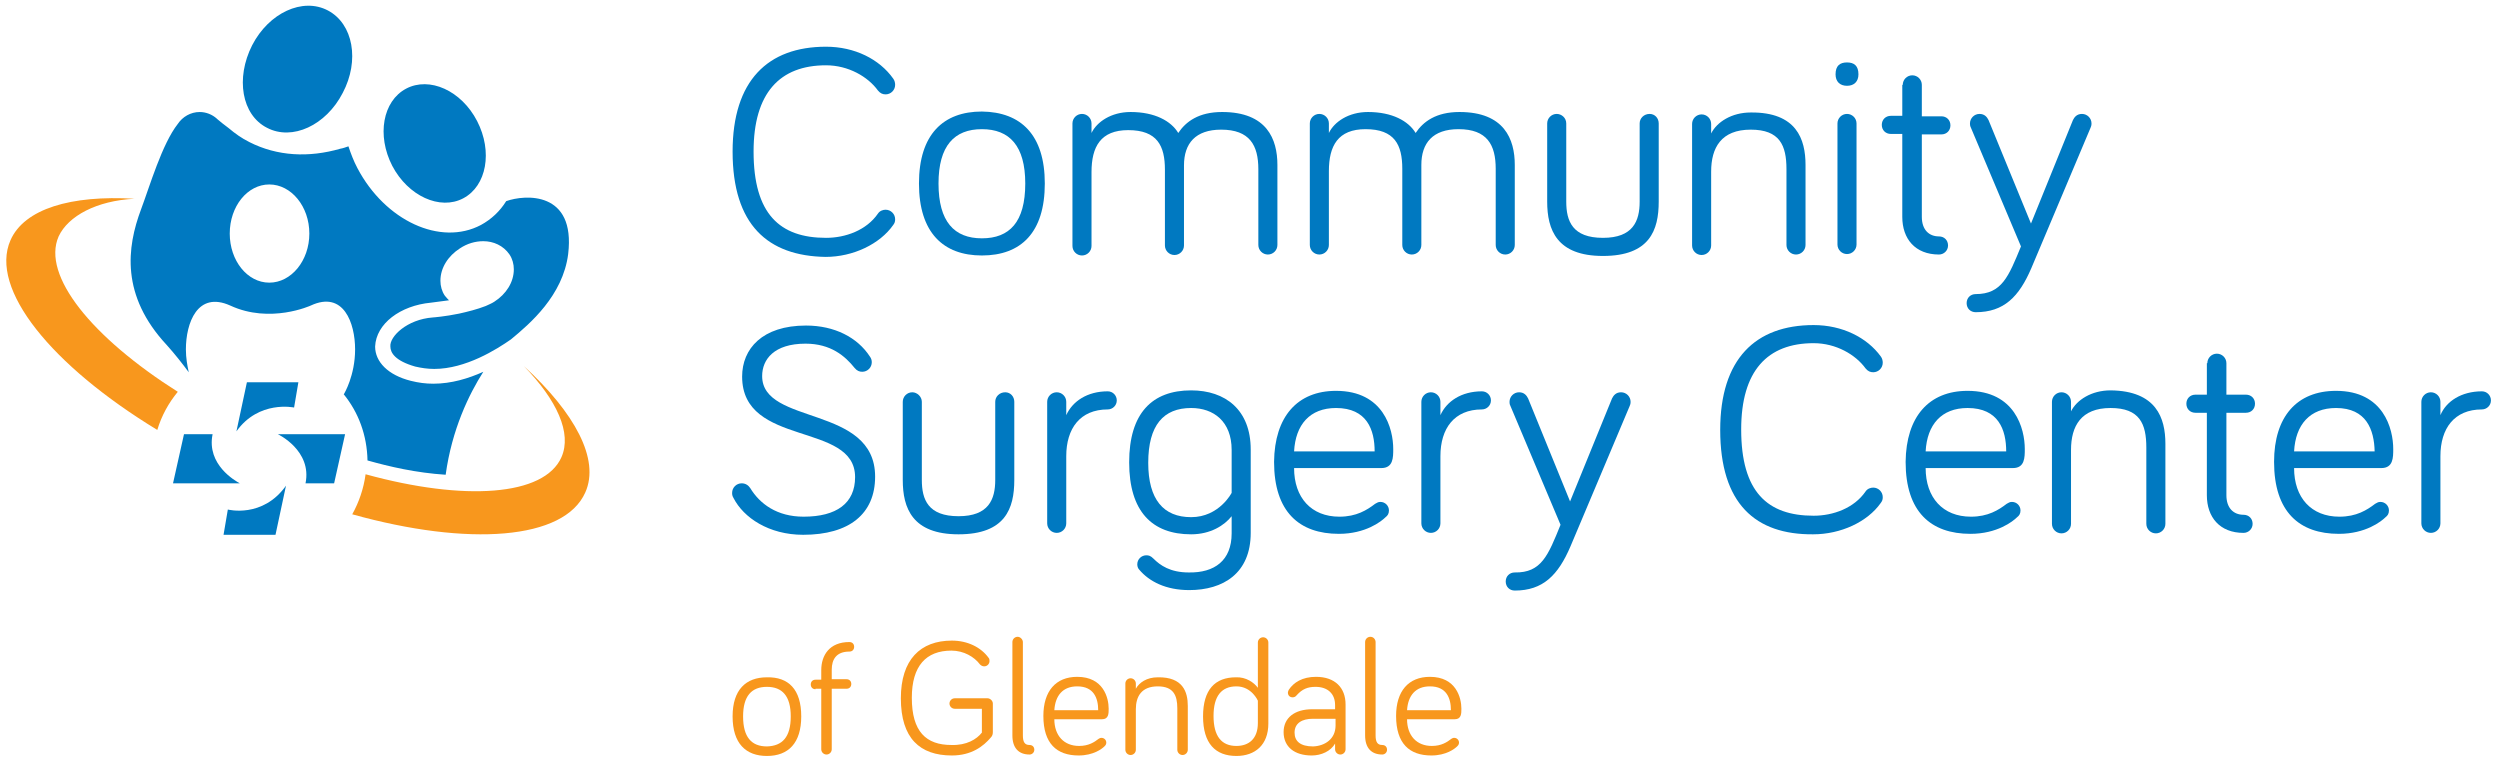 <?xml version="1.0" encoding="utf-8"?>
<!-- Generator: Adobe Illustrator 22.1.0, SVG Export Plug-In . SVG Version: 6.00 Build 0)  -->
<svg version="1.1" id="Layer_1" xmlns="http://www.w3.org/2000/svg" xmlns:xlink="http://www.w3.org/1999/xlink" x="0px" y="0px"
	 viewBox="0 0 524.5 159.5" style="enable-background:new 0 0 524.5 159.5;" xml:space="preserve">
<style type="text/css">
	.st0{fill:#0079C1;}
	.st1{fill:#F8971D;}
</style>
<path class="st0" d="M169,72.1c-6.6,0-9.1,3.3-9.1,6.8c0,10.4,23.7,6,23.7,21.1c0,7.8-5.4,12.2-15.1,12.2c-7.2,0-12.5-3.6-14.6-7.7
	c-0.3-0.5-0.3-0.8-0.3-1.1c0-1.1,0.9-2,2-2c0.8,0,1.4,0.4,1.8,1c2,3.3,5.6,6,11.2,6c6.9,0,10.8-2.8,10.8-8.3
	c0-11.7-23.7-6.2-23.7-21.1c0-5.8,4.2-10.7,13.4-10.7c6,0,10.8,2.5,13.4,6.5c0.3,0.4,0.4,0.8,0.4,1.2c0,1.1-0.9,2-2,2
	c-0.6,0-1.1-0.2-1.6-0.8C177.3,74.7,174.3,72.1,169,72.1z"/>
<path class="st0" d="M193.4,84.3v16.4c0,4.1,1.3,7.6,7.7,7.6c6.3,0,7.7-3.5,7.7-7.6V84.3c0-1.1,0.9-2,2.1-2c1.1,0,1.9,0.9,1.9,2
	v16.4c0,6-1.9,11.4-11.7,11.4c-9.7,0-11.7-5.5-11.7-11.4V84.3c0-1.1,0.9-2,2-2C192.4,82.3,193.4,83.2,193.4,84.3z"/>
<path class="st0" d="M223.7,87.1c1.3-2.9,4.4-5,8.7-5c1.1,0,1.9,0.9,1.9,1.9c0,1.1-0.9,1.9-1.9,1.9c-5.8,0-8.7,4-8.7,9.8v14.1
	c0,1.1-0.9,2-2,2c-1.1,0-2-0.9-2-2V84.3c0-1.1,0.9-2,2-2c1.1,0,2,0.9,2,2V87.1z"/>
<path class="st0" d="M258.4,111.9v-3.6c-1.5,1.9-4.4,3.8-8.5,3.8c-8.2,0-13-4.8-13-15.1c0-10.3,4.8-15.1,13-15.1
	c7.2,0,12.5,4.1,12.5,12.4v17.5c0,8.5-5.8,12-12.9,12c-4.9,0-8.4-1.8-10.5-4.3c-0.2-0.2-0.4-0.6-0.4-1.1c0-1.1,0.9-1.9,1.9-1.9
	c0.5,0,0.9,0.1,1.5,0.7c1.4,1.4,3.5,2.9,7.4,2.9C254.8,120.2,258.4,117.6,258.4,111.9z M258.4,94.4c0-6-3.8-8.8-8.5-8.8
	c-5.8,0-9,3.6-9,11.5c0,7.7,3.2,11.4,9,11.4c5.9,0,8.5-5.1,8.5-5.1V94.4z"/>
<path class="st0" d="M280.3,82c10,0,12,8,12,12.2c0,1.8,0,4-2.5,4h-18.3c0,6.2,3.6,10.2,9.5,10.2c3.6,0,5.8-1.4,7.5-2.7
	c0.4-0.2,0.6-0.4,1.1-0.4c1,0,1.8,0.8,1.8,1.8c0,0.7-0.3,1.1-0.7,1.4c-0.9,0.9-4.2,3.5-9.8,3.5c-8.3,0-13.6-4.6-13.6-15.1
	C267.4,87.4,272.2,82,280.3,82z M280.3,85.6c-5.5,0-8.5,3.5-8.8,9.1h16.9C288.4,90.2,286.8,85.6,280.3,85.6z"/>
<path class="st0" d="M302.2,87.1c1.3-2.9,4.4-5,8.7-5c1.1,0,1.9,0.9,1.9,1.9c0,1.1-0.9,1.9-1.9,1.9c-5.8,0-8.7,4-8.7,9.8v14.1
	c0,1.1-0.9,2-2,2c-1.1,0-2-0.9-2-2V84.3c0-1.1,0.9-2,2-2c1.1,0,2,0.9,2,2V87.1z"/>
<path class="st0" d="M327.4,110.1l-10.5-24.9c-0.1-0.2-0.2-0.4-0.2-0.9c0-1.1,0.9-2,2-2c1.1,0,1.6,0.7,1.9,1.3l8.8,21.6l8.8-21.6
	c0.3-0.6,0.8-1.3,1.9-1.3c1.1,0,2,0.9,2,2c0,0.4-0.1,0.7-0.2,0.9l-12.4,29.4c-2.6,6.1-5.8,9.3-11.7,9.3c-1.1,0-1.9-0.8-1.9-1.9
	c0-1.1,0.8-1.9,1.9-1.9C323.4,120.2,324.8,116.5,327.4,110.1z"/>
<path class="st0" d="M360.9,90.2c0-14.9,7.4-22,19.6-22c6,0,11.2,2.6,14.1,6.6c0.3,0.4,0.4,0.9,0.4,1.3c0,1.1-0.9,2-2,2
	c-0.6,0-1.1-0.2-1.6-0.8c-2.1-2.9-6.2-5.3-10.9-5.3c-9.7,0-15.2,5.8-15.2,18.1c0,13.1,5.5,18.1,15.2,18.1c4.1,0,8.5-1.6,10.9-5.1
	c0.4-0.6,1.1-0.8,1.6-0.8c1.1,0,2,0.9,2,2c0,0.5-0.1,0.8-0.4,1.2c-2.8,4-8.4,6.6-14.2,6.6C368.3,112.2,360.9,105.7,360.9,90.2z"/>
<path class="st0" d="M412.8,82c10,0,12,8,12,12.2c0,1.8,0,4-2.5,4H404c0,6.2,3.6,10.2,9.5,10.2c3.6,0,5.8-1.4,7.5-2.7
	c0.4-0.2,0.6-0.4,1.1-0.4c1,0,1.8,0.8,1.8,1.8c0,0.7-0.3,1.1-0.7,1.4c-0.9,0.9-4.2,3.5-9.8,3.5c-8.3,0-13.6-4.6-13.6-15.1
	C399.9,87.4,404.7,82,412.8,82z M412.8,85.6c-5.5,0-8.5,3.5-8.8,9.1h16.9C420.9,90.2,419.3,85.6,412.8,85.6z"/>
<path class="st0" d="M454.3,93.1v16.8c0,1.1-0.9,2-2,2s-2-0.9-2-2V93.9c0-5-1.4-8.3-7.5-8.3c-6.2,0-8.3,3.8-8.3,8.8v15.5
	c0,1.1-0.9,2-2,2c-1.1,0-2-0.9-2-2V84.3c0-1.1,0.9-2,2-2c1.1,0,2,0.9,2,2v2c1.2-2.4,4.3-4.4,8.3-4.4C452.4,82,454.3,87.7,454.3,93.1
	z"/>
<path class="st0" d="M463.1,76.2c0-1.1,0.9-2,2-2c1.1,0,2,0.9,2,2v6.6h4.1c1.1,0,1.9,0.8,1.9,1.9c0,1.1-0.8,1.9-1.9,1.9h-4.1v17.3
	c0,2.7,1.5,4.1,3.6,4.1c1.1,0,1.9,0.8,1.9,1.9c0,1.1-0.9,1.9-1.9,1.9c-5,0-7.7-3.3-7.7-7.9V86.6h-2.4c-1.1,0-1.9-0.8-1.9-1.9
	c0-1.1,0.8-1.9,1.9-1.9l2.4,0V76.2z"/>
<path class="st0" d="M490.1,82c10,0,12,8,12,12.2c0,1.8,0,4-2.5,4h-18.3c0,6.2,3.6,10.2,9.5,10.2c3.6,0,5.8-1.4,7.5-2.7
	c0.4-0.2,0.6-0.4,1.1-0.4c1,0,1.8,0.8,1.8,1.8c0,0.7-0.3,1.1-0.7,1.4c-0.9,0.9-4.2,3.5-9.8,3.5c-8.3,0-13.6-4.6-13.6-15.1
	C477.1,87.4,481.9,82,490.1,82z M490.1,85.6c-5.5,0-8.5,3.5-8.8,9.1h16.9C498.1,90.2,496.5,85.6,490.1,85.6z"/>
<path class="st0" d="M512,87.1c1.2-2.9,4.4-5,8.7-5c1.1,0,1.9,0.9,1.9,1.9c0,1.1-0.9,1.9-1.9,1.9c-5.8,0-8.7,4-8.7,9.8v14.1
	c0,1.1-0.9,2-2,2s-2-0.9-2-2V84.3c0-1.1,0.9-2,2-2s2,0.9,2,2V87.1z"/>
<path class="st0" d="M153.7,31.8c0-14.9,7.4-22,19.6-22c6,0,11.2,2.6,14.1,6.7c0.3,0.4,0.4,0.9,0.4,1.3c0,1.1-0.9,2-2,2
	c-0.6,0-1.1-0.2-1.6-0.8c-2.1-2.9-6.2-5.3-10.9-5.3c-9.7,0-15.2,5.8-15.2,18.1c0,13.1,5.5,18.1,15.2,18.1c4.1,0,8.5-1.6,10.9-5.1
	c0.4-0.6,1.1-0.8,1.6-0.8c1.1,0,2,0.9,2,2c0,0.5-0.1,0.8-0.4,1.2c-2.8,4-8.4,6.7-14.2,6.7C161.1,53.7,153.7,47.2,153.7,31.8z"/>
<path class="st0" d="M219.2,38.5c0,10.3-5,15.1-13.2,15.1c-8.1,0-13.2-4.8-13.2-15.1c0-10.3,5.1-15.1,13.2-15.1
	C214.2,23.5,219.2,28.3,219.2,38.5z M215.1,38.5c0-7.9-3.3-11.4-9.1-11.4c-5.8,0-9.1,3.5-9.1,11.4c0,8,3.3,11.5,9.1,11.5
	C211.8,50,215.1,46.6,215.1,38.5z"/>
<path class="st0" d="M268,34.6l0,16.8c0,1.1-0.9,2-2,2c-1.1,0-2-0.9-2-2l0-15.9c0-5-1.8-8.3-7.8-8.3c-5.4,0-7.8,2.9-7.8,7.5v16.8
	c0,1.1-0.9,2-2,2c-1.1,0-2-0.9-2-2l0-15.9c0-5-1.6-8.3-7.7-8.3c-5.8,0-7.7,3.5-7.7,8.8v15.5c0,1.1-0.9,2-2,2c-1.1,0-2-0.9-2-2V25.9
	c0-1.1,0.9-2,2-2c1.1,0,2,0.9,2,2v2c1.1-2.3,4.1-4.4,8.2-4.4c5.1,0,8.5,1.9,10,4.4c1.6-2.4,4.3-4.4,9.2-4.4
	C265.8,23.5,268,29.2,268,34.6z"/>
<path class="st0" d="M317.8,34.6l0,16.8c0,1.1-0.9,2-2,2c-1.1,0-2-0.9-2-2V35.4c0-5-1.8-8.3-7.8-8.3c-5.4,0-7.8,2.9-7.8,7.5l0,16.8
	c0,1.1-0.9,2-2,2c-1.1,0-2-0.9-2-2V35.4c0-5-1.6-8.3-7.7-8.3c-5.8,0-7.7,3.5-7.7,8.8l0,15.5c0,1.1-0.9,2-2,2c-1.1,0-2-0.9-2-2V25.9
	c0-1.1,0.9-2,2-2c1.1,0,2,0.9,2,2v2c1.1-2.3,4.1-4.4,8.2-4.4c5.1,0,8.5,1.9,10,4.4c1.6-2.4,4.3-4.4,9.2-4.4
	C315.6,23.5,317.8,29.2,317.8,34.6z"/>
<path class="st0" d="M328.6,25.9v16.4c0,4.1,1.3,7.6,7.7,7.6c6.3,0,7.7-3.5,7.7-7.6V25.9c0-1.1,0.9-2,2.1-2c1.1,0,1.9,0.9,1.9,2
	v16.4c0,6-1.9,11.4-11.7,11.4c-9.7,0-11.7-5.5-11.7-11.4V25.9c0-1.1,0.9-2,2-2C327.6,23.9,328.6,24.7,328.6,25.9z"/>
<path class="st0" d="M378.8,34.6v16.8c0,1.1-0.9,2-2,2c-1.1,0-2-0.9-2-2l0-15.9c0-5-1.4-8.3-7.5-8.3c-6.2,0-8.3,3.8-8.3,8.8v15.5
	c0,1.1-0.9,2-2,2c-1.1,0-2-0.9-2-2l0-25.5c0-1.1,0.9-2,2-2c1.1,0,2,0.9,2,2v2c1.2-2.4,4.3-4.4,8.3-4.4
	C376.9,23.5,378.8,29.2,378.8,34.6z"/>
<path class="st0" d="M385.1,15.6c0-1.8,0.9-2.5,2.4-2.5c1.5,0,2.4,0.7,2.4,2.5c0,1.5-0.9,2.4-2.4,2.4C386,18,385.1,17.1,385.1,15.6z
	 M389.5,51.3c0,1.1-0.9,2-2,2c-1.1,0-2-0.9-2-2V25.9c0-1.1,0.9-2,2-2c1.1,0,2,0.9,2,2V51.3z"/>
<path class="st0" d="M399.2,17.8c0-1.1,0.9-2,2-2c1.1,0,2,0.9,2,2v6.6h4.1c1.1,0,1.9,0.8,1.9,1.9c0,1.1-0.8,1.9-1.9,1.9h-4.1v17.3
	c0,2.7,1.5,4.1,3.6,4.1c1.1,0,1.9,0.8,1.9,1.9c0,1.1-0.9,1.9-1.9,1.9c-5,0-7.7-3.3-7.7-7.9V28.1h-2.4c-1.1,0-1.9-0.8-1.9-1.9
	c0-1.1,0.8-1.9,1.9-1.9h2.4V17.8z"/>
<path class="st0" d="M424,51.7l-10.5-24.9c-0.1-0.2-0.2-0.4-0.2-0.9c0-1.1,0.9-2,2-2c1.1,0,1.6,0.7,1.9,1.3l8.9,21.7l8.8-21.7
	c0.3-0.6,0.8-1.3,1.9-1.3c1.1,0,2,0.9,2,2c0,0.4-0.1,0.7-0.2,0.9l-12.4,29.4c-2.6,6.1-5.8,9.3-11.7,9.3c-1.1,0-1.9-0.8-1.9-1.9
	c0-1.1,0.8-1.9,1.9-1.9C420,61.7,421.4,58,424,51.7z"/>
<path class="st1" d="M168.1,150.3c0,5.6-2.7,8.3-7.2,8.3c-4.4,0-7.2-2.6-7.2-8.3c0-5.6,2.8-8.2,7.2-8.2
	C165.4,142,168.1,144.6,168.1,150.3z M165.9,150.3c0-4.3-1.8-6.2-5-6.2c-3.2,0-5,1.9-5,6.2c0,4.4,1.8,6.3,5,6.3
	C164.1,156.5,165.9,154.7,165.9,150.3z"/>
<path class="st1" d="M171.1,144.6c-0.6,0-1-0.4-1-1c0-0.6,0.4-1,1-1h1.2v-2c0-3.1,1.7-5.9,5.9-5.9c0.6,0,1,0.4,1,1c0,0.6-0.4,1-1,1
	c-2.7,0-3.7,1.6-3.7,3.8v2h3.1c0.6,0,1,0.4,1,1c0,0.6-0.4,1-1,1h-3.1v12.7c0,0.6-0.5,1.1-1.1,1.1c-0.6,0-1.1-0.5-1.1-1.1v-12.7
	H171.1z"/>
<path class="st1" d="M206,153.7v-5h-5.7c-0.6,0-1.1-0.5-1.1-1.1c0-0.6,0.5-1.1,1.1-1.1h6.9c0.5,0,1.1,0.5,1.1,1.1v6
	c0,0.4-0.1,0.8-0.4,1.1c-1.6,1.9-4.1,3.8-8.2,3.8c-6.7,0-10.7-3.6-10.7-12c0-8.1,4.1-12.1,10.7-12.1c3.3,0,6.1,1.4,7.7,3.6
	c0.2,0.2,0.2,0.5,0.2,0.7c0,0.6-0.5,1.1-1.1,1.1c-0.3,0-0.6-0.1-0.9-0.4c-1.2-1.6-3.4-2.9-6-2.9c-5.3,0-8.3,3.2-8.3,9.9
	c0,7.1,3,9.9,8.3,9.9C202.8,156.4,204.9,155.1,206,153.7z"/>
<path class="st1" d="M214.6,134.7v19.6c0,1.4,0.4,2,1.4,2c0.6,0,1,0.4,1,1c0,0.6-0.5,1-1,1c-2.3,0-3.6-1.4-3.6-4v-19.6
	c0-0.6,0.5-1.1,1.1-1.1C214.1,133.6,214.6,134.2,214.6,134.7z"/>
<path class="st1" d="M226,142c5.5,0,6.6,4.4,6.6,6.7c0,1,0,2.2-1.4,2.2h-10c0,3.4,2,5.6,5.2,5.6c2,0,3.2-0.8,4.1-1.5
	c0.2-0.1,0.3-0.2,0.6-0.2c0.5,0,1,0.4,1,1c0,0.4-0.2,0.6-0.4,0.8c-0.5,0.5-2.3,1.9-5.4,1.9c-4.6,0-7.4-2.5-7.4-8.3
	C218.9,145,221.5,142,226,142z M226,144c-3,0-4.6,1.9-4.8,5h9.2C230.4,146.5,229.5,144,226,144z"/>
<path class="st1" d="M249.2,148.1v9.2c0,0.6-0.5,1.1-1.1,1.1c-0.6,0-1.1-0.5-1.1-1.1v-8.7c0-2.7-0.8-4.6-4.1-4.6
	c-3.4,0-4.6,2.1-4.6,4.8v8.5c0,0.6-0.5,1.1-1.1,1.1c-0.6,0-1.1-0.5-1.1-1.1v-13.9c0-0.6,0.5-1.1,1.1-1.1c0.6,0,1.1,0.5,1.1,1.1v1.1
	c0.7-1.3,2.3-2.4,4.6-2.4C248.2,142,249.2,145.2,249.2,148.1z"/>
<path class="st1" d="M263.9,144.3v-9.5c0-0.6,0.5-1.1,1.1-1.1c0.6,0,1.1,0.5,1.1,1.1v17c0,4.5-2.8,6.8-6.7,6.8c-4.4,0-7-2.6-7-8.3
	c0-5.6,2.5-8.2,6.9-8.2C261.4,142,263.1,143.2,263.9,144.3z M263.9,147c0,0-1.3-3-4.5-3c-3.1,0-4.8,2-4.8,6.2c0,4.3,1.7,6.3,4.8,6.3
	c2.6,0,4.5-1.5,4.5-4.8V147z"/>
<path class="st1" d="M272.1,145.8c-0.3,0.4-0.6,0.5-0.9,0.5c-0.6,0-1-0.4-1-1c0-0.2,0.1-0.4,0.2-0.6c1-1.5,2.8-2.7,5.7-2.7
	c4,0,6.2,2.3,6.2,5.8v9.4c0,0.6-0.5,1.1-1.1,1.1c-0.6,0-1.1-0.5-1.1-1.1v-1.2c-0.9,1.6-2.9,2.5-4.9,2.5c-3.6,0-5.9-1.8-5.9-4.9
	c0-3,2.3-4.8,6-4.8h4.8v-0.9c0-2.3-1.5-3.8-4.1-3.8C274.3,144.1,273.2,144.6,272.1,145.8z M280.2,152.2v-1.4h-4.8
	c-2.2,0-3.8,0.9-3.8,2.9c0,1.8,1.2,2.9,3.9,2.9C277.9,156.5,280.2,155.1,280.2,152.2z"/>
<path class="st1" d="M288.6,134.7v19.6c0,1.4,0.4,2,1.4,2c0.6,0,1,0.4,1,1c0,0.6-0.5,1-1,1c-2.3,0-3.6-1.4-3.6-4v-19.6
	c0-0.6,0.5-1.1,1.1-1.1C288.2,133.6,288.6,134.2,288.6,134.7z"/>
<path class="st1" d="M300,142c5.5,0,6.6,4.4,6.6,6.7c0,1,0,2.2-1.4,2.2h-10c0,3.4,2,5.6,5.2,5.6c2,0,3.2-0.8,4.1-1.5
	c0.2-0.1,0.3-0.2,0.6-0.2c0.5,0,1,0.4,1,1c0,0.4-0.2,0.6-0.4,0.8c-0.5,0.5-2.3,1.9-5.4,1.9c-4.6,0-7.4-2.5-7.4-8.3
	C292.9,145,295.5,142,300,142z M300,144c-3,0-4.6,1.9-4.8,5h9.2C304.4,146.5,303.5,144,300,144z"/>
<path class="st0" d="M97.2,41.6c4.9-2.6,6.2-9.8,2.9-16.2c-3.3-6.4-10-9.4-14.9-6.8c-4.9,2.6-6.2,9.8-2.9,16.2
	C85.6,41.1,92.3,44.2,97.2,41.6z M56,26.8c5.3,2.8,12.4-0.5,15.9-7.3c3.6-6.8,2.2-14.5-3.1-17.3c-5.3-2.8-12.4,0.5-15.9,7.3
	C49.4,16.4,50.7,24.1,56,26.8z M106.2,42.2c-1.3,2.1-3.1,3.8-5.3,5c-8.5,4.5-20.1-0.9-25.9-11.9c-0.8-1.5-1.4-3.1-1.9-4.6
	c-0.6,0.2-1.1,0.4-1.7,0.5c-6.6,1.9-13.2,1.6-19.1-1.4c-1.6-0.8-3-1.8-4.3-2.9c-1.1-0.8-1.8-1.4-2.4-1.9l-0.1-0.1
	c-1-0.9-2.3-1.4-3.6-1.4c-1.9,0-3.6,1-4.6,2.5l0,0c-3.3,4.2-5.9,13.1-7.7,17.9c-3,8-4.3,18.1,5.4,28.5c1.7,1.9,3.2,3.8,4.6,5.7
	c-0.3-1.4-0.6-3-0.6-4.8c0-5.5,2.4-12.3,9.3-9.2c8.4,3.9,16.9,0,16.9,0c6.9-3.2,9.3,3.7,9.3,9.2c0,5.5-2.3,9.3-2.3,9.3
	c0,0,0,0.1-0.1,0.1c3.1,3.8,4.9,8.6,5,13.9c4.6,1.3,10.2,2.6,16.4,3c1.3-9.5,4.9-16.9,7.9-21.6c-3.1,1.4-6.7,2.5-10.5,2.5h0
	c-1.6,0-3.1-0.2-4.7-0.6c-4.8-1.2-7.5-4-7.5-7.2c0.2-4.8,5.3-8.6,11.7-9.2c0,0,1.6-0.2,3.8-0.5c-0.3-0.3-0.6-0.6-0.9-1
	c-0.6-0.9-0.9-2-0.9-3.1c0-2.7,1.6-5.2,4.1-6.8c1.5-1,3.2-1.5,4.9-1.5c2.1,0,4.2,0.9,5.5,2.8c0.6,0.9,0.9,2,0.9,3.1
	c0,2.7-1.6,5.2-4.1,6.8c-0.6,0.4-1.2,0.6-1.8,0.9c-1.8,0.7-3.8,1.2-5.6,1.6c-2.9,0.6-5.4,0.8-5.5,0.8c-5.4,0.4-9.1,4-8.9,6.1
	c0,1.3,1,3,5.2,4.2c1.3,0.3,2.6,0.5,4,0.5c6.6,0,13.1-4.1,16.1-6.2c4-3.3,10.9-9.2,12-17.9C120.8,40,110.1,40.8,106.2,42.2z
	 M56.5,59.3c-4.6,0-8.3-4.6-8.3-10.3c0-5.7,3.7-10.3,8.3-10.3s8.4,4.6,8.4,10.3C64.9,54.7,61.1,59.3,56.5,59.3z M61.7,85.5l0.9-5.3
	H51.8l-2.2,10.3C54.3,83.9,61.7,85.5,61.7,85.5z M47.8,106.9l-0.9,5.3h10.9l2.2-10.3C55.1,108.8,47.8,106.9,47.8,106.9z M38.6,91.1
	l-2.3,10.3l14,0c-0.9-0.5-7-3.9-5.7-10.3H38.6z M64.1,101.4h6l2.3-10.3H58.3C58.3,91.1,65.5,94.5,64.1,101.4z"/>
<path class="st1" d="M28.2,41.7c-13.3-0.8-23.1,2.1-26,8.7C-2.3,60.6,10.8,76.7,33,90.2c0.9-3,2.4-5.7,4.3-8
	c-18-11.4-28.6-24.4-25-32.6C14.3,45.3,20.3,42.1,28.2,41.7L28.2,41.7z M109.9,76.8c7,7.2,10.1,14.1,7.9,19.1
	c-3.6,8.2-20.4,9.3-41.1,3.6c-0.4,3-1.4,5.9-2.8,8.4c24.4,6.8,44.5,5.4,48.9-4.6C125.9,96.4,120.6,86.6,109.9,76.8z"/>
</svg>
